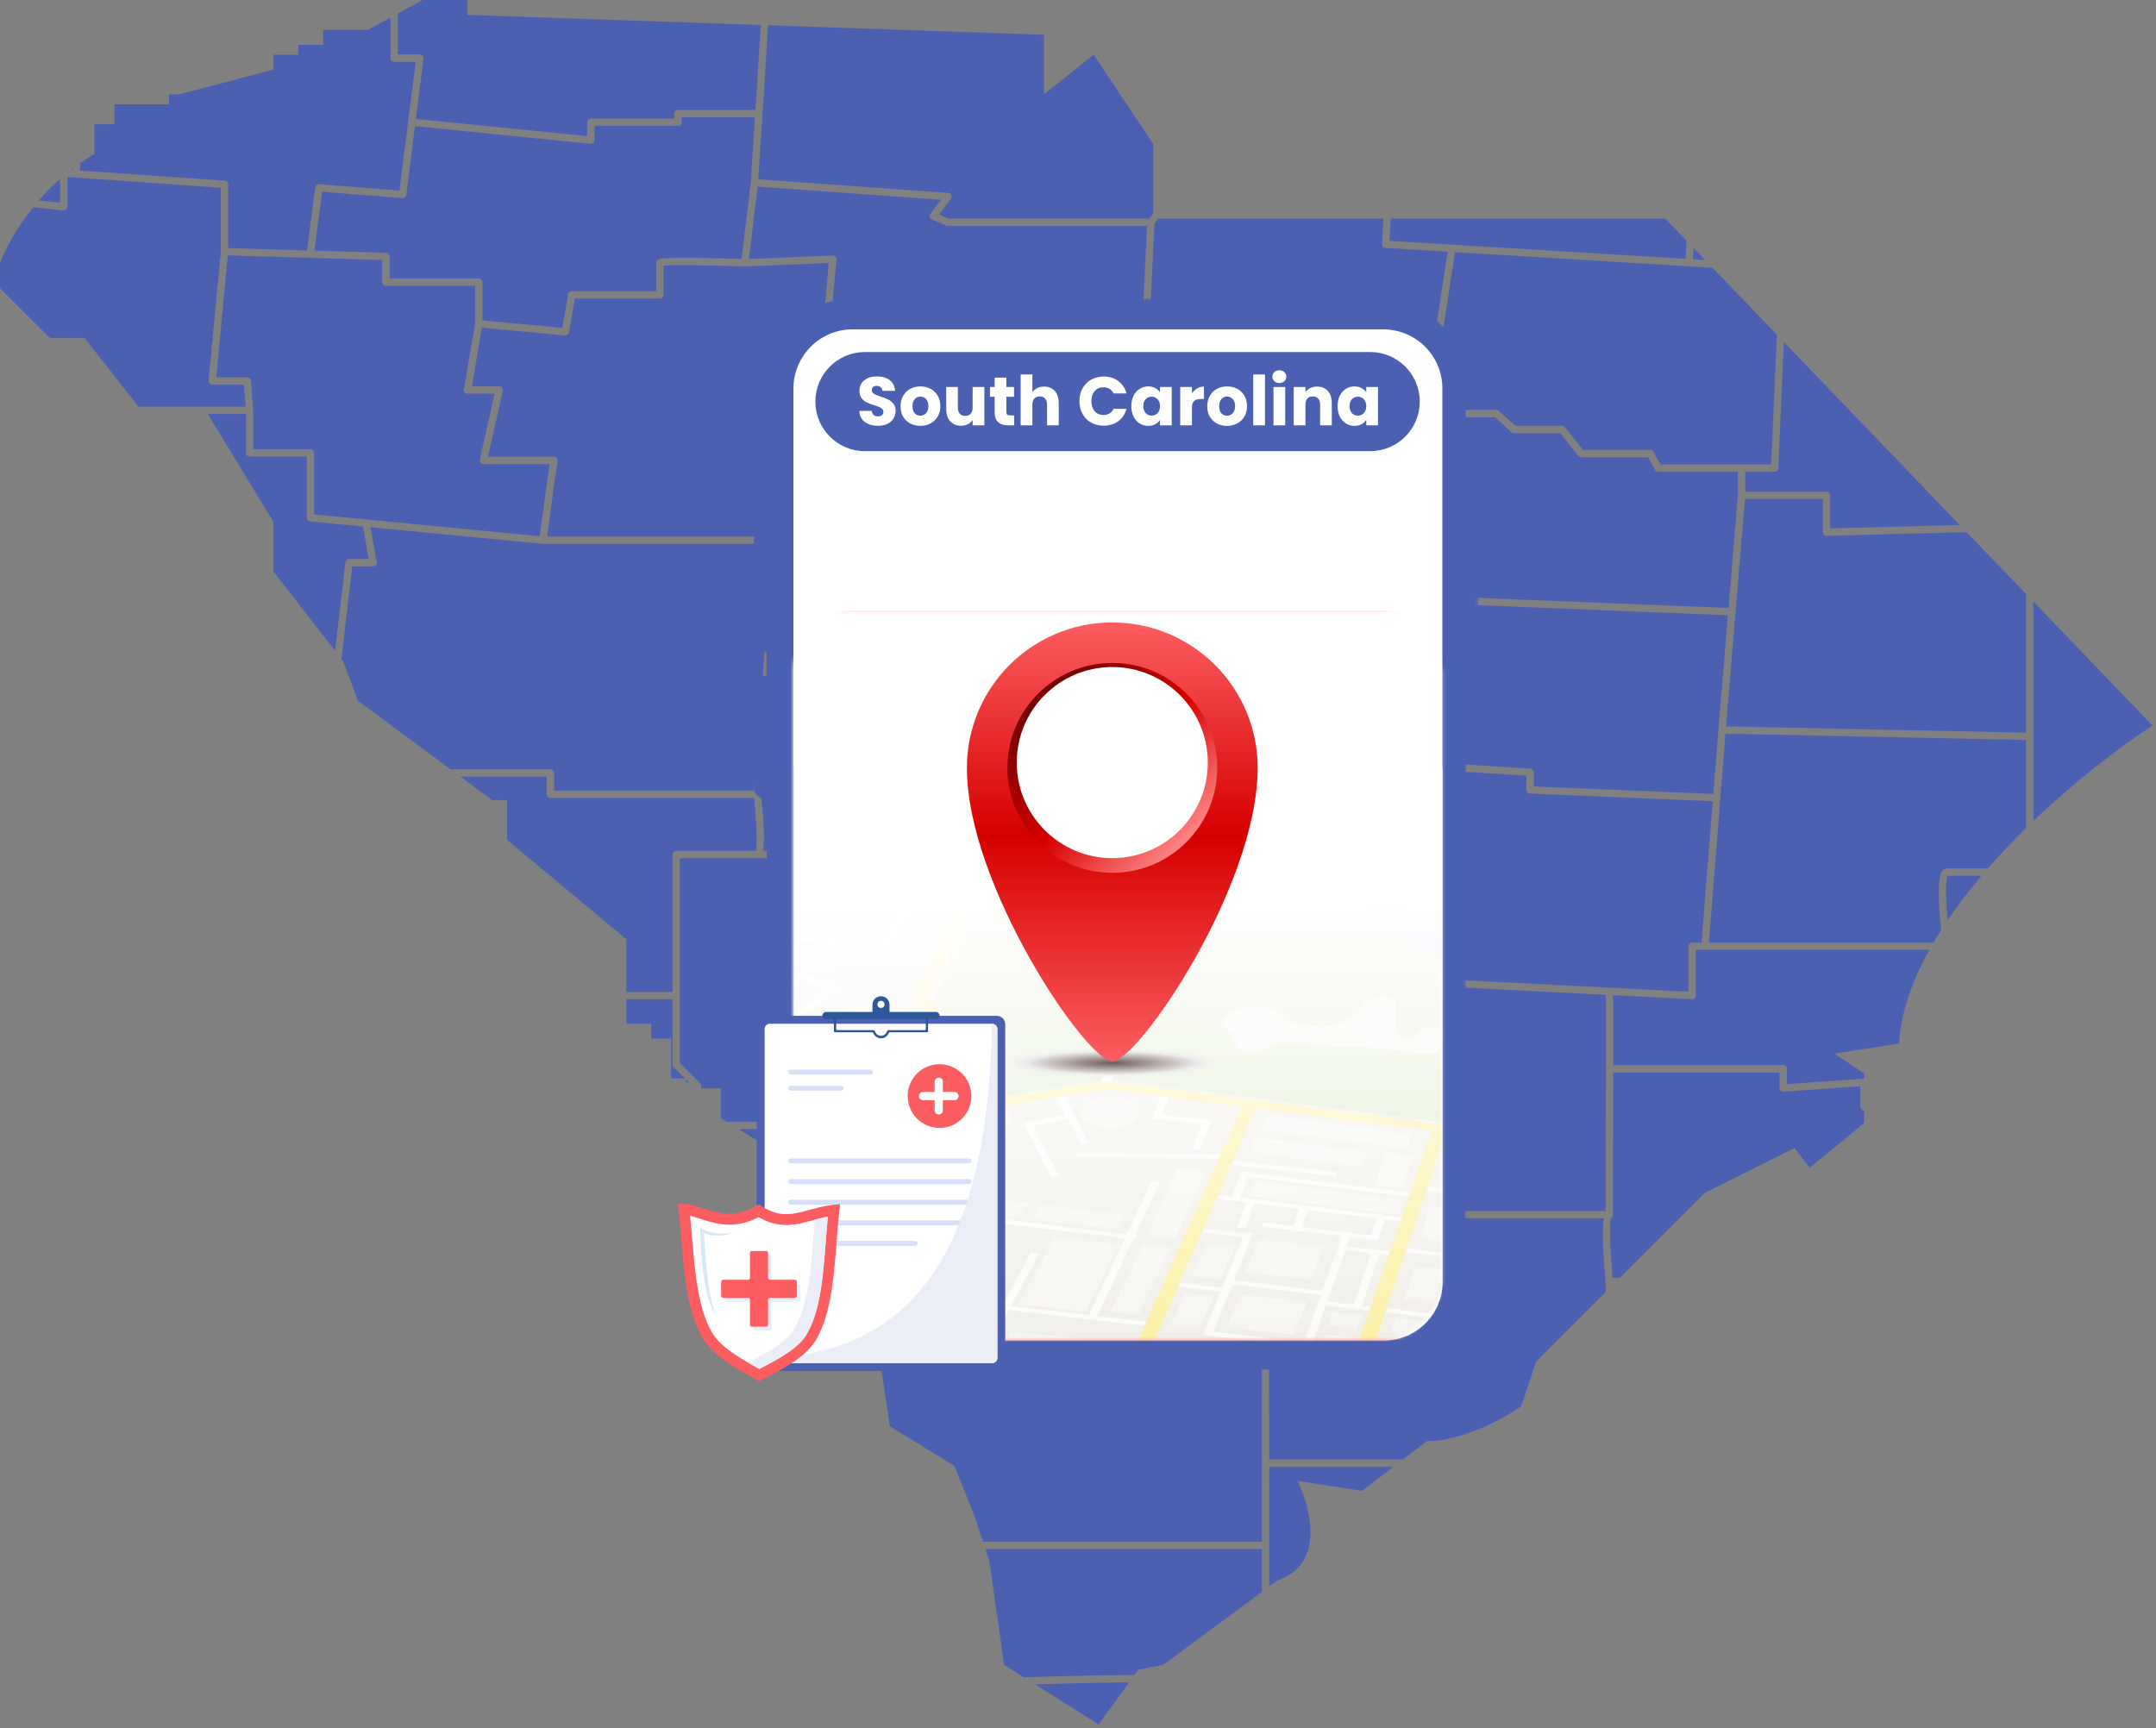 <svg width="615" height="493" viewBox="0 0 615 493" fill="none" xmlns="http://www.w3.org/2000/svg">
<rect x="0" y="0" width="615" height="493" fill="#808080" stroke="none"/>
<path d="M313.381 491.97L295.253 480.522C304.254 480.256 313.912 480.04 322.107 479.972L313.381 491.97ZM359.946 454.167L331.815 474.956L324.725 476.374L323.637 477.868C313.705 477.897 301.757 478.212 292.093 478.526L286.438 474.956L282.185 445.183L281.104 441.942H359.955L359.946 454.167ZM388.535 425.334L370.102 422.499C373.883 430.061 378.042 446.318 364.43 450.854L362.024 452.631L362.043 418.474H397.455L388.535 425.334ZM359.905 383.781L359.955 417.425V439.855H280.408L277.931 432.423L272.259 418.245L253.824 406.903L250.173 382.264L359.905 383.781ZM457.479 347.586C456.849 351.366 457.482 360.135 457.984 365.67L458.026 368.614L438.166 388.472L433.912 401.231C429.185 404.54 417.179 411.156 406.97 411.156L400.178 416.38H362.035L361.985 383.579L368.663 382.014C369.135 381.903 369.469 381.481 369.469 380.997V374.721H372.613C373.189 374.721 373.656 374.253 373.656 373.677V366.659H379.767C380.342 366.659 380.81 366.194 380.808 365.616V347.586H457.479ZM365.864 321.665C366.058 321.859 366.323 321.97 366.601 321.97H378.721V364.571H372.609C372.034 364.571 371.566 365.039 371.566 365.615V372.633H368.422C367.846 372.633 367.379 373.101 367.379 373.677V380.168L360.826 381.704L295.167 380.797V322.113H333.48C333.756 322.113 334.021 322.005 334.217 321.809L338.83 317.193H361.396L365.864 321.665ZM293.083 380.766L249.862 380.169L248.152 368.623L243.898 367.205L236.809 343.103L224.046 330.343L211.099 322.376V322.112H293.083V380.766ZM507.615 310.431C507.615 310.721 507.734 310.996 507.946 311.194C508.159 311.391 508.45 311.499 508.733 311.47L530.638 309.886V315.745C530.638 316.321 531.105 316.788 531.681 316.788H531.755V320.418L516.157 333.179L511.902 327.507L486.379 340.268L462.068 364.573H459.983C459.353 357.253 459.039 349.088 459.575 347.449C459.627 347.42 459.654 347.364 459.7 347.326C459.738 347.295 459.773 347.259 459.807 347.222C459.976 347.036 460.101 346.812 460.101 346.543C460.1 346.493 460.078 346.451 460.071 346.403L460.165 305.968H507.615V310.431ZM458.083 283.816V304.917L457.989 345.492H380.812V320.923C380.812 320.347 380.343 319.879 379.768 319.879H367.037L362.854 315.694L361.149 279.93H381.706L458.083 283.816ZM323.457 278.891C323.457 279.467 323.924 279.935 324.5 279.935L359.068 279.937L360.746 315.11H338.409C338.132 315.11 337.867 315.219 337.671 315.415L333.058 320.029H237.969L238.555 308.761H260.991C261.281 308.761 261.559 308.639 261.757 308.427C261.955 308.214 262.053 307.928 262.03 307.638L259.665 276.852L275.617 274.547C276.13 274.472 276.512 274.033 276.512 273.514V263.822H323.457V278.891ZM252.587 256.689C252.587 257.266 253.054 257.733 253.63 257.733H274.418V272.61L258.394 274.925C257.849 275.002 257.46 275.488 257.502 276.037L259.855 306.673H237.555C237 306.673 236.543 307.107 236.514 307.662L235.871 320.029H207.283L205.612 319.001V310.494H199.842C199.901 310.42 199.951 310.337 199.988 310.246C200.149 309.856 200.061 309.407 199.763 309.108L193.934 303.277L193.923 244.847L252.587 244.845V256.689ZM550.342 270.981C545.456 279.815 542.235 288.865 541.681 297.734L523.247 300.569L531.755 306.24V307.723C531.706 307.719 531.656 307.719 531.605 307.723L509.7 309.307V304.923C509.7 304.347 509.233 303.88 508.657 303.88V303.875H460.167V283.923L482.628 285.066C482.928 285.087 483.19 284.979 483.4 284.78C483.605 284.584 483.724 284.311 483.724 284.025V270.981H550.342ZM196.503 308.801H195.686V307.982L196.503 308.801ZM191.844 303.705C191.844 303.983 191.952 304.248 192.148 304.444L195.361 307.658H191.432V296.316H185.76V292.062H178.67V285.067H191.844V303.705ZM155.959 226.605C155.959 227.182 156.426 227.649 157.002 227.649H215.11C215.734 233.989 216.056 241.029 215.578 242.749H192.885C192.609 242.749 192.345 242.858 192.148 243.054C191.952 243.25 191.842 243.517 191.842 243.793L191.853 282.976L178.67 282.979V267.961L144.638 239.604V228.263H140.383L131.333 221.561H155.959V226.605ZM435.417 221.306V225.361C435.417 225.921 435.858 226.382 436.417 226.405L488.564 228.58L485.373 268.889H482.686C482.11 268.889 481.643 269.356 481.643 269.932V282.922L382.934 277.899L390.275 218.421L435.417 221.306ZM377.845 217.322C377.845 217.898 378.312 218.366 378.888 218.366H388.175L380.83 277.845H325.532V220.115C325.532 219.539 325.065 219.071 324.489 219.071H305.71L307.252 198.479L307.254 198.472V198.468L307.646 193.236H314.568L377.845 191.521V217.322ZM577.919 211.116V236.256C574.177 239.924 570.502 243.779 567.011 247.773H555.341C554.865 247.773 554.419 247.985 554.081 248.371C552.433 250.259 553.06 259.144 553.726 265.298C552.964 266.493 552.23 267.694 551.525 268.899H487.471L490.735 227.65C490.735 227.646 490.737 227.642 490.737 227.638C490.737 227.634 490.735 227.629 490.735 227.629L492.186 209.317L577.919 211.116ZM565.221 249.855C561.744 253.96 558.477 258.198 555.549 262.524C555.003 256.446 554.88 251.045 555.562 249.855H565.221ZM305.098 199.441L303.555 220.037C303.534 220.329 303.634 220.613 303.832 220.826C304.03 221.039 304.306 221.16 304.596 221.16L323.458 221.158V261.731H276.514V256.687C276.514 256.11 276.046 255.643 275.47 255.643H254.682V243.797C254.681 243.221 254.214 242.754 253.639 242.754H217.653C218.252 239.245 217.614 231.522 217.104 226.606L219.362 196.486L305.098 199.441ZM614 206.996C604.936 212.915 592.237 222.539 580.001 234.238V171.615L614 206.996ZM492.892 175.524L490.18 208.168L488.728 226.507L437.501 224.367V220.333C437.501 219.782 437.073 219.327 436.524 219.291L389.426 216.281C389.403 216.281 389.38 216.279 389.359 216.279H379.935V170.992L492.892 175.524ZM154.694 155.138C154.7 155.138 154.705 155.142 154.709 155.142C154.715 155.142 154.723 155.14 154.729 155.14L154.851 155.152V155.156H220.361L215.081 225.57H158.042V220.525C158.042 219.949 157.575 219.481 156.999 219.481H128.526L102.097 199.907L97.843 188.564L97.405 188.003L100.479 161.556H106.441C106.752 161.556 107.044 161.418 107.242 161.181C107.438 160.945 107.522 160.631 107.468 160.326L105.68 150.407L154.694 155.138ZM519.974 151.827C519.974 152.107 520.086 152.376 520.288 152.574C520.486 152.77 520.753 152.876 521.041 152.87L560.986 151.828L577.919 169.448V209.025L492.354 207.23L495.068 174.572V174.568L495.07 174.566L497.747 142.353H519.974V151.827ZM322.145 129.043L324.221 145.917L315.556 149.344C315.249 149.465 315.02 149.722 314.933 150.037C314.847 150.354 314.911 150.692 315.113 150.953L321.024 158.622L324.348 166.043L326.067 176.845H314.54C313.964 176.845 313.497 177.313 313.497 177.889V191.153H306.681C306.134 191.153 305.681 191.575 305.64 192.12L305.247 197.361L219.509 194.401L222.451 155.153H227.533C228.109 155.153 228.576 154.685 228.576 154.109V132.475L232.848 133.188C233.144 133.243 233.459 133.155 233.692 132.957C233.926 132.757 234.062 132.466 234.062 132.159V125.019L322.145 129.043ZM407.974 116.937H395.291C394.836 116.937 394.432 117.233 394.296 117.667L377.899 169.591C377.881 169.653 377.878 169.718 377.87 169.783C377.868 169.81 377.854 169.833 377.852 169.862C377.852 169.868 377.855 169.875 377.855 169.883C377.855 169.889 377.852 169.898 377.852 169.904V189.434L315.589 191.122V178.928H327.295C327.602 178.928 327.89 178.792 328.088 178.561C328.288 178.329 328.371 178.021 328.325 177.719L326.392 165.573C326.377 165.484 326.35 165.396 326.312 165.312L322.88 157.653C322.849 157.576 322.805 157.505 322.755 157.44L317.616 150.773L325.743 147.562C326.185 147.386 326.454 146.935 326.396 146.464L324.128 128.045L327.19 105.306H407.974V116.937ZM70.164 129.191C70.164 129.767 70.631 130.234 71.207 130.234H87.537V147.714C87.537 148.252 87.944 148.702 88.48 148.754L103.533 150.206L105.202 159.477H99.559C99.029 159.477 98.582 159.873 98.522 160.398L95.586 185.663L77.99 163.045V148.867L59.27 118.116H70.164V129.191ZM431.174 123.33C431.366 123.503 431.616 123.601 431.874 123.602H445.087L450.259 130.07C450.457 130.319 450.758 130.463 451.075 130.463H470.119L472.105 134.044C472.289 134.374 472.637 134.581 473.017 134.581H495.743V141.274L493.069 173.444L380.302 168.919L396.057 119.028H426.443L431.174 123.33ZM231.983 123.838C231.983 123.855 231.99 123.869 231.99 123.886C231.99 123.902 231.981 123.915 231.981 123.932V130.933L227.711 130.219C227.409 130.162 227.1 130.25 226.866 130.45C226.63 130.651 226.497 130.941 226.497 131.248V153.07H221.487L156.052 153.075L159.008 131.505C159.05 131.204 158.96 130.901 158.762 130.674C158.564 130.448 158.277 130.317 157.975 130.317H139.191L143.414 111.493C143.483 111.182 143.408 110.859 143.21 110.612C143.012 110.364 142.709 110.22 142.395 110.22H134.61L137.438 93.501L161.156 95.698C161.73 95.717 162.187 95.373 162.279 94.839L163.961 85.185H188.225C188.8 85.185 189.268 84.717 189.268 84.141V75.769C192.022 75.481 202.788 75.675 212.414 76.036C212.428 76.036 212.441 76.029 212.455 76.029C212.47 76.029 212.481 76.036 212.495 76.036L236.411 75.034L231.983 123.838ZM109.007 74.177V80.481C109.007 81.056 109.474 81.524 110.05 81.524H135.521V92.282L132.341 111.089C132.289 111.389 132.374 111.701 132.572 111.935C132.77 112.173 133.06 112.307 133.369 112.307H141.085L136.861 131.132C136.793 131.443 136.868 131.766 137.066 132.013C137.265 132.261 137.567 132.405 137.882 132.405H156.77L153.949 152.978L89.606 146.764V129.188C89.606 128.612 89.138 128.145 88.562 128.145H72.235V117.069C72.235 117.055 72.227 117.042 72.227 117.025C72.225 117.011 72.231 116.999 72.231 116.984L71.547 108.609C71.503 108.069 71.052 107.651 70.508 107.651H61.685L64.975 72.864L109.007 74.177ZM559.027 149.789L522.051 150.754V141.309C522.051 140.732 521.584 140.265 521.008 140.265H497.822V134.577H506.214C506.773 134.577 507.232 134.136 507.255 133.579L508.859 97.583L559.027 149.789ZM481.734 75.974L488.535 76.433L506.872 95.515L505.222 132.489H473.629L471.643 128.908C471.457 128.578 471.108 128.371 470.729 128.371H451.572L446.399 121.902C446.201 121.654 445.901 121.511 445.584 121.511H432.273L427.543 117.208C427.351 117.033 427.101 116.938 426.843 116.938L410.062 116.939V104.344L415.053 71.936L481.734 75.974ZM268.423 56.989L265.385 61.04C265.193 61.297 265.128 61.631 265.214 61.942C265.299 62.251 265.52 62.506 265.818 62.631L270.004 64.376C270.129 64.428 270.267 64.455 270.404 64.455H327.218L325.239 104.167L322.171 126.954L234.162 122.934L238.601 74.032C238.626 73.732 238.525 73.435 238.316 73.218C238.12 73.011 237.847 72.895 237.562 72.894C237.547 72.894 237.532 72.894 237.518 72.894L213.635 73.894L216.111 53.236L268.423 56.989ZM62.991 53.56V71.738L59.505 108.599C59.478 108.891 59.574 109.183 59.773 109.4C59.971 109.615 60.25 109.74 60.544 109.74V109.738H69.558L70.072 116.025H39.522L24.106 96.409H14.18L0 82.231V75.143C1.272 71.583 4.378 65.452 9.449 59.133L18.066 60.024C18.363 60.058 18.653 59.96 18.874 59.762C19.093 59.563 19.218 59.283 19.218 58.987V50.502L62.991 53.56ZM394.627 62.383L394.25 69.627V69.637C394.246 69.695 394.267 69.745 394.273 69.802C394.282 69.883 394.281 69.969 394.309 70.044C394.336 70.123 394.388 70.188 394.434 70.257C394.461 70.299 394.477 70.349 394.511 70.387C394.569 70.451 394.645 70.495 394.716 70.543C394.755 70.57 394.786 70.607 394.832 70.626C394.892 70.657 394.966 70.664 395.032 70.681C395.097 70.697 395.158 70.728 395.229 70.732L412.958 71.808L408.122 103.216H327.375L329.34 63.778L330.375 62.383H394.627ZM214.165 51.999L214.158 52.047V52.049L211.536 73.911C188.689 73.07 187.908 73.826 187.53 74.189C187.326 74.388 187.187 74.707 187.187 74.99V83.096H163.087C162.58 83.096 162.146 83.461 162.061 83.96L160.396 93.53L137.617 91.418V80.481C137.617 79.904 137.15 79.437 136.574 79.436H111.104V73.162C111.103 72.599 110.657 72.135 110.092 72.118L89.693 71.511L91.863 54.702L114.788 56.526C115.362 56.57 115.837 56.169 115.906 55.616L118.375 35.997L168.449 41.025C168.745 41.067 169.035 40.959 169.252 40.763C169.471 40.564 169.597 40.285 169.597 39.988V35.901H193.412C193.988 35.901 194.455 35.434 194.455 34.857V33.417H215.354L214.165 51.999ZM486.387 74.196L482.904 73.962L483.091 70.767L486.387 74.196ZM475.034 62.383L481.109 68.705L480.81 73.832L396.375 68.722L396.705 62.383H475.034ZM111.368 16.609C111.368 17.186 111.835 17.653 112.411 17.653H118.574L113.955 54.371L91.034 52.547C90.429 52.507 89.987 52.902 89.916 53.453L87.592 71.452L65.078 70.782V52.587C65.078 52.038 64.655 51.583 64.108 51.545L22.778 48.658L22.873 46.516C24.173 45.617 25.529 44.759 26.942 43.951V35.444H32.614V29.773H48.213V26.938H51.049L77.99 19.849V15.596H85.081V12.76H92.171V8.507H104.933L111.368 4.997V16.609ZM297.783 9.925V26.938L311.963 15.596L328.979 41.115V60.759L327.786 62.368H270.611L267.859 61.22L271.239 56.709C271.469 56.402 271.513 55.997 271.354 55.65C271.196 55.302 270.859 55.068 270.476 55.041L216.3 51.154L219.112 7.212L297.783 9.925ZM17.131 57.825L11.059 57.196C12.865 55.106 14.888 53.023 17.131 51.031V57.825ZM20.696 48.508L20.206 48.473C20.375 48.341 20.544 48.21 20.715 48.08L20.696 48.508ZM133.293 0V4.253L217.029 7.14L215.481 31.332H193.406C192.831 31.332 192.363 31.799 192.363 32.375V33.815H168.547C167.971 33.816 167.504 34.283 167.504 34.859V38.836L118.63 33.929L120.791 16.737C120.829 16.439 120.736 16.14 120.538 15.915C120.34 15.69 120.056 15.562 119.756 15.562H113.455V3.858L120.531 0H133.293Z" fill="#4C60B2"/>
<mask id="mask0_2702_20854" style="mask-type:alpha" maskUnits="userSpaceOnUse" x="214" y="85" width="208" height="154">
<rect x="214.434" y="85.177" width="207.273" height="153.2" fill="#D9D9D9"/>
</mask>
<g mask="url(#mask0_2702_20854)">
<path d="M418.481 151.128H418.079V109.935C418.079 96.248 407.013 85.178 393.331 85.178H243.369C229.688 85.178 218.622 96.248 218.622 109.935V151.128H218.219C216.408 151.128 215 152.604 215 154.349V182.862C215 184.673 216.475 186.082 218.219 186.082H218.622V192.858H218.219C216.408 192.858 215 194.334 215 196.079V224.592C215 226.404 216.475 227.813 218.219 227.813H218.622V477.658C218.622 491.344 229.688 502.414 243.369 502.414H393.331C407.013 502.414 418.079 491.344 418.079 477.658V203.593H418.481C420.292 203.593 421.701 202.117 421.701 200.373V154.349C421.701 152.604 420.225 151.128 418.481 151.128Z" fill="#4C60B2"/>
<path d="M394.603 494.097H243.166C233.911 494.097 226.332 486.583 226.332 477.257V110.742C226.399 101.483 233.911 93.969 243.166 93.969H394.603C403.858 93.969 411.437 101.483 411.437 110.809V477.324C411.437 486.583 403.925 494.097 394.603 494.097Z" fill="white"/>
</g>
<mask id="mask1_2702_20854" style="mask-type:alpha" maskUnits="userSpaceOnUse" x="218" y="219" width="201" height="173">
<rect x="218.082" y="219.178" width="200.042" height="172.036" fill="#D9D9D9"/>
</mask>
<g mask="url(#mask1_2702_20854)">
<path d="M418.559 39.466H418.157V-1.728C418.157 -15.414 407.091 -26.484 393.409 -26.484H243.447C229.766 -26.484 218.7 -15.414 218.7 -1.728V39.466H218.297C216.487 39.466 215.078 40.942 215.078 42.686V71.199C215.078 73.011 216.554 74.42 218.297 74.42H218.7V81.196H218.297C216.487 81.196 215.078 82.672 215.078 84.416V112.93C215.078 114.741 216.554 116.15 218.297 116.15H218.7V365.995C218.7 379.681 229.766 390.751 243.447 390.751H393.409C407.091 390.751 418.157 379.681 418.157 365.995V91.93H418.559C420.37 91.93 421.779 90.454 421.779 88.71V42.686C421.779 40.942 420.303 39.466 418.559 39.466Z" fill="#4C60B2"/>
<path d="M394.681 382.434H243.244C233.989 382.434 226.41 374.92 226.41 365.595V-0.921C226.477 -10.179 233.989 -17.693 243.244 -17.693H394.681C403.936 -17.693 411.515 -10.179 411.515 -0.854V365.662C411.515 374.92 404.004 382.434 394.681 382.434Z" fill="white"/>
</g>
<path d="M232.582 114.573C232.582 106.762 238.914 100.431 246.724 100.431H390.845C398.656 100.431 404.988 106.762 404.988 114.573C404.988 122.383 398.656 128.715 390.845 128.715H246.724C238.914 128.715 232.582 122.383 232.582 114.573Z" fill="#4C60B2"/>
<path d="M250.479 121.479C249.474 121.479 248.574 121.316 247.778 120.989C246.983 120.662 246.343 120.178 245.861 119.538C245.391 118.897 245.143 118.126 245.117 117.224H248.679C248.731 117.734 248.907 118.126 249.207 118.401C249.507 118.662 249.898 118.793 250.381 118.793C250.877 118.793 251.268 118.682 251.555 118.46C251.842 118.224 251.986 117.904 251.986 117.499C251.986 117.159 251.868 116.878 251.633 116.656C251.412 116.433 251.131 116.25 250.792 116.107C250.466 115.963 249.996 115.8 249.383 115.617C248.496 115.342 247.772 115.068 247.211 114.793C246.65 114.519 246.167 114.113 245.763 113.577C245.359 113.042 245.156 112.342 245.156 111.48C245.156 110.199 245.619 109.199 246.546 108.48C247.472 107.748 248.679 107.382 250.166 107.382C251.679 107.382 252.899 107.748 253.825 108.48C254.751 109.199 255.247 110.205 255.312 111.499H251.692C251.666 111.055 251.503 110.708 251.203 110.46C250.903 110.199 250.518 110.068 250.048 110.068C249.644 110.068 249.318 110.179 249.07 110.401C248.822 110.61 248.698 110.917 248.698 111.323C248.698 111.767 248.907 112.113 249.324 112.362C249.742 112.61 250.394 112.878 251.281 113.166C252.168 113.466 252.886 113.754 253.434 114.028C253.995 114.303 254.477 114.702 254.882 115.224C255.286 115.747 255.488 116.42 255.488 117.244C255.488 118.028 255.286 118.741 254.882 119.381C254.49 120.022 253.916 120.531 253.16 120.91C252.403 121.289 251.509 121.479 250.479 121.479Z" fill="white"/>
<path d="M262.518 121.499C261.448 121.499 260.483 121.27 259.622 120.812C258.774 120.355 258.102 119.701 257.606 118.852C257.123 118.002 256.882 117.009 256.882 115.871C256.882 114.747 257.13 113.76 257.626 112.911C258.121 112.048 258.8 111.388 259.661 110.931C260.522 110.473 261.487 110.244 262.557 110.244C263.627 110.244 264.592 110.473 265.453 110.931C266.314 111.388 266.992 112.048 267.488 112.911C267.984 113.76 268.232 114.747 268.232 115.871C268.232 116.996 267.977 117.989 267.468 118.852C266.973 119.701 266.288 120.355 265.414 120.812C264.553 121.27 263.587 121.499 262.518 121.499ZM262.518 118.597C263.157 118.597 263.698 118.361 264.142 117.891C264.598 117.42 264.827 116.747 264.827 115.871C264.827 114.996 264.605 114.322 264.161 113.852C263.731 113.381 263.196 113.146 262.557 113.146C261.905 113.146 261.363 113.381 260.933 113.852C260.502 114.309 260.287 114.983 260.287 115.871C260.287 116.747 260.496 117.42 260.913 117.891C261.344 118.361 261.878 118.597 262.518 118.597Z" fill="white"/>
<path d="M280.789 110.401V121.342H277.443V119.852C277.103 120.335 276.64 120.727 276.053 121.028C275.479 121.316 274.84 121.459 274.136 121.459C273.301 121.459 272.564 121.276 271.924 120.91C271.285 120.531 270.789 119.989 270.437 119.283C270.085 118.577 269.909 117.747 269.909 116.793V110.401H273.235V116.342C273.235 117.074 273.425 117.643 273.803 118.048C274.181 118.453 274.69 118.656 275.329 118.656C275.982 118.656 276.497 118.453 276.875 118.048C277.253 117.643 277.443 117.074 277.443 116.342V110.401H280.789Z" fill="white"/>
<path d="M289.278 118.499V121.342H287.575C286.362 121.342 285.416 121.048 284.738 120.459C284.06 119.858 283.721 118.884 283.721 117.538V113.185H282.39V110.401H283.721V107.735H287.067V110.401H289.258V113.185H287.067V117.577C287.067 117.904 287.145 118.139 287.301 118.283C287.458 118.427 287.719 118.499 288.084 118.499H289.278Z" fill="white"/>
<path d="M297.854 110.284C299.106 110.284 300.11 110.702 300.867 111.538C301.624 112.362 302.002 113.499 302.002 114.95V121.342H298.675V115.401C298.675 114.669 298.486 114.1 298.108 113.695C297.73 113.29 297.221 113.087 296.582 113.087C295.942 113.087 295.434 113.29 295.055 113.695C294.677 114.1 294.488 114.669 294.488 115.401V121.342H291.142V106.833H294.488V111.872C294.827 111.388 295.29 111.002 295.877 110.715C296.464 110.427 297.123 110.284 297.854 110.284Z" fill="white"/>
<path d="M307.906 114.44C307.906 113.081 308.2 111.872 308.787 110.813C309.374 109.741 310.189 108.911 311.233 108.323C312.29 107.722 313.483 107.421 314.814 107.421C316.445 107.421 317.84 107.852 319.001 108.715C320.163 109.578 320.939 110.754 321.33 112.244H317.651C317.377 111.669 316.986 111.231 316.477 110.931C315.981 110.63 315.414 110.48 314.775 110.48C313.744 110.48 312.909 110.839 312.27 111.558C311.631 112.277 311.311 113.238 311.311 114.44C311.311 115.643 311.631 116.603 312.27 117.322C312.909 118.041 313.744 118.401 314.775 118.401C315.414 118.401 315.981 118.25 316.477 117.95C316.986 117.649 317.377 117.211 317.651 116.636H321.33C320.939 118.126 320.163 119.303 319.001 120.165C317.84 121.015 316.445 121.44 314.814 121.44C313.483 121.44 312.29 121.146 311.233 120.557C310.189 119.956 309.374 119.126 308.787 118.067C308.2 117.009 307.906 115.8 307.906 114.44Z" fill="white"/>
<path d="M322.714 115.852C322.714 114.728 322.923 113.741 323.34 112.891C323.771 112.042 324.351 111.388 325.082 110.931C325.812 110.473 326.627 110.244 327.528 110.244C328.297 110.244 328.969 110.401 329.543 110.715C330.13 111.029 330.58 111.44 330.893 111.95V110.401H334.239V121.342H330.893V119.793C330.567 120.303 330.111 120.714 329.524 121.028C328.95 121.342 328.278 121.499 327.508 121.499C326.621 121.499 325.812 121.27 325.082 120.812C324.351 120.342 323.771 119.682 323.34 118.832C322.923 117.969 322.714 116.976 322.714 115.852ZM330.893 115.871C330.893 115.035 330.658 114.375 330.189 113.891C329.732 113.408 329.171 113.166 328.506 113.166C327.841 113.166 327.273 113.408 326.804 113.891C326.347 114.362 326.119 115.015 326.119 115.852C326.119 116.688 326.347 117.355 326.804 117.852C327.273 118.335 327.841 118.577 328.506 118.577C329.171 118.577 329.732 118.335 330.189 117.852C330.658 117.368 330.893 116.708 330.893 115.871Z" fill="white"/>
<path d="M340.006 112.225C340.398 111.623 340.887 111.153 341.474 110.813C342.061 110.46 342.713 110.284 343.431 110.284V113.832H342.511C341.676 113.832 341.05 114.015 340.633 114.381C340.215 114.734 340.006 115.362 340.006 116.264V121.342H336.66V110.401H340.006V112.225Z" fill="white"/>
<path d="M350 121.499C348.931 121.499 347.965 121.27 347.104 120.812C346.256 120.355 345.585 119.701 345.089 118.852C344.606 118.002 344.365 117.009 344.365 115.871C344.365 114.747 344.613 113.76 345.108 112.911C345.604 112.048 346.282 111.388 347.143 110.931C348.004 110.473 348.97 110.244 350.04 110.244C351.109 110.244 352.075 110.473 352.936 110.931C353.797 111.388 354.475 112.048 354.971 112.911C355.466 113.76 355.714 114.747 355.714 115.871C355.714 116.996 355.46 117.989 354.951 118.852C354.455 119.701 353.77 120.355 352.896 120.812C352.035 121.27 351.07 121.499 350 121.499ZM350 118.597C350.64 118.597 351.181 118.361 351.625 117.891C352.081 117.42 352.309 116.747 352.309 115.871C352.309 114.996 352.088 114.322 351.644 113.852C351.214 113.381 350.679 113.146 350.04 113.146C349.387 113.146 348.846 113.381 348.415 113.852C347.985 114.309 347.77 114.983 347.77 115.871C347.77 116.747 347.978 117.42 348.396 117.891C348.826 118.361 349.361 118.597 350 118.597Z" fill="white"/>
<path d="M360.836 106.833V121.342H357.489V106.833H360.836Z" fill="white"/>
<path d="M364.943 109.264C364.356 109.264 363.874 109.094 363.495 108.754C363.13 108.401 362.947 107.97 362.947 107.46C362.947 106.937 363.13 106.506 363.495 106.166C363.874 105.813 364.356 105.637 364.943 105.637C365.517 105.637 365.987 105.813 366.352 106.166C366.73 106.506 366.92 106.937 366.92 107.46C366.92 107.97 366.73 108.401 366.352 108.754C365.987 109.094 365.517 109.264 364.943 109.264ZM366.607 110.401V121.342H363.26V110.401H366.607Z" fill="white"/>
<path d="M375.685 110.284C376.963 110.284 377.981 110.702 378.737 111.538C379.507 112.362 379.892 113.499 379.892 114.95V121.342H376.565V115.401C376.565 114.669 376.376 114.1 375.998 113.695C375.619 113.29 375.111 113.087 374.471 113.087C373.832 113.087 373.323 113.29 372.945 113.695C372.567 114.1 372.378 114.669 372.378 115.401V121.342H369.031V110.401H372.378V111.852C372.717 111.368 373.173 110.989 373.747 110.715C374.321 110.427 374.967 110.284 375.685 110.284Z" fill="white"/>
<path d="M381.552 115.852C381.552 114.728 381.76 113.741 382.178 112.891C382.608 112.042 383.189 111.388 383.919 110.931C384.65 110.473 385.465 110.244 386.365 110.244C387.135 110.244 387.807 110.401 388.381 110.715C388.968 111.029 389.418 111.44 389.731 111.95V110.401H393.077V121.342H389.731V119.793C389.405 120.303 388.948 120.714 388.361 121.028C387.787 121.342 387.115 121.499 386.346 121.499C385.459 121.499 384.65 121.27 383.919 120.812C383.189 120.342 382.608 119.682 382.178 118.832C381.76 117.969 381.552 116.976 381.552 115.852ZM389.731 115.871C389.731 115.035 389.496 114.375 389.027 113.891C388.57 113.408 388.009 113.166 387.344 113.166C386.678 113.166 386.111 113.408 385.641 113.891C385.185 114.362 384.956 115.015 384.956 115.852C384.956 116.688 385.185 117.355 385.641 117.852C386.111 118.335 386.678 118.577 387.344 118.577C388.009 118.577 388.57 118.335 389.027 117.852C389.496 117.368 389.731 116.708 389.731 115.871Z" fill="white"/>
<mask id="mask2_2702_20854" style="mask-type:alpha" maskUnits="userSpaceOnUse" x="226" y="174" width="186" height="209">
<rect x="226.316" y="174.353" width="184.863" height="208.134" rx="17.554" fill="#FC5D61"/>
</mask>
<g mask="url(#mask2_2702_20854)">
<g clip-path="url(#clip0_2702_20854)">
<rect width="254.719" height="208.349" transform="translate(184.957 174.355)" fill="#FC5D61"/>
<mask id="mask3_2702_20854" style="mask-type:luminance" maskUnits="userSpaceOnUse" x="184" y="174" width="256" height="209">
<path d="M439.91 174.113H184.809V382.27H439.91V174.113Z" fill="white"/>
</mask>
<g mask="url(#mask3_2702_20854)">
<path d="M507.227 389.603L454.895 212.578H179.444L121.605 389.603H507.227Z" fill="#E8E4DB"/>
<path d="M174.801 228.288C176.812 230.108 178.919 231.928 181.025 233.748C181.169 233.892 181.169 234.083 181.265 234.275C181.839 234.658 181.744 235.185 181.6 235.664C181.983 235.664 182.366 235.664 182.749 235.616C185.718 235.28 185.718 235.233 186.579 236.861C187.154 238.25 187.776 239.639 188.399 241.076C188.207 245.435 188.064 249.745 187.872 254.104C187.872 254.439 187.681 254.822 188.447 254.918C190.984 254.966 193.378 255.253 195.964 255.11C196.634 255.11 197.304 255.11 197.975 255.11C201.47 254.918 204.774 255.445 208.269 255.349C208.556 255.349 208.795 255.349 209.083 255.349C211.764 255.349 214.397 255.349 216.983 255.589C218.85 255.732 220.287 255.541 220.67 254.104C220.813 253.577 221.244 253.002 222.01 252.523C222.154 252.188 222.01 251.853 222.585 251.565C222.728 250.99 223.016 250.416 223.734 249.937C224.596 248.404 225.457 246.823 226.319 245.291C228.378 242.13 230.437 239.016 232.448 235.855C232.544 235.712 232.735 235.568 232.879 235.472C232.927 235.233 232.975 234.993 233.022 234.754C233.836 231.688 232.304 228.862 231.969 225.941C231.778 224.264 231.155 222.684 231.251 220.96C230.916 220.816 230.964 220.624 231.347 220.481C231.347 220.385 231.395 220.337 231.395 220.241C231.299 220.145 231.155 220.097 231.059 220.002C230.676 219.81 230.772 219.571 230.868 219.283C230.581 219.187 230.581 218.996 230.581 218.804C226.798 219.283 223.159 220.289 219.473 221.007C206.88 223.546 194.192 226.18 181.313 228.815C179.876 229.102 179.35 229.054 179.206 228.048C178.823 225.414 178.105 222.827 177.626 220.193C177.578 219.81 177.386 219.666 177.099 219.666L174.418 227.904C174.562 228.048 174.705 228.144 174.801 228.288Z" fill="#C9DEAA"/>
<path d="M249.875 214.063C251.694 214.398 253.705 214.494 255.189 215.356C258.685 215.404 262.228 215.164 265.675 215.548C266.92 215.691 268.213 215.596 269.457 215.404C271.564 214.686 273.862 215.021 276.065 214.686C276.687 214.59 277.405 214.686 277.98 214.35C280.134 213.009 282.768 213.105 285.305 213.009C286.886 212.961 288.418 212.865 289.998 212.77C290.333 212.77 290.62 212.722 290.86 212.626H242.07C242.214 212.674 242.358 212.722 242.501 212.818C245.182 212.818 247.433 213.584 249.875 214.063Z" fill="#C9DEAA"/>
<path d="M281.233 313.448L315.85 307.94L405.624 319.387L489.652 330.115L454.892 212.578H301.63L266.773 284.901L281.233 313.448Z" fill="#C9DEAA"/>
<path fill-rule="evenodd" clip-rule="evenodd" d="M430.333 233.363L432.679 231.543L435.217 231.016H441.106L449.341 231.639L456.044 231.735L456.858 230.729L456.571 229.675L423.151 222.156L418.363 221.772L413.623 222.395L409.793 226.275L407.782 230.202L406.633 233.028L407.734 234.752L413.958 235.471C413.958 235.471 418.555 235.998 419.56 235.998C420.566 235.998 424.923 235.998 424.923 235.998L428.083 234.752L430.333 233.363Z" fill="#9EC2FB"/>
<path d="M411.325 322.977L484.581 313.015L483.958 310.859L409.984 320.918L411.325 322.977Z" fill="#F8F7F5"/>
<path d="M278.312 314.117L159.81 272.735L158.996 275.225L276.061 315.937L278.312 314.117Z" fill="#F8F7F5"/>
<path fill-rule="evenodd" clip-rule="evenodd" d="M211.474 384.862L210.469 383.808L239.149 377.15L240.154 378.156L211.474 384.862Z" fill="#F8F7F5"/>
<path fill-rule="evenodd" clip-rule="evenodd" d="M222.055 353.872L224.353 353.489L240.105 378.204L237.711 378.587L222.055 353.872Z" fill="#F8F7F5"/>
<path fill-rule="evenodd" clip-rule="evenodd" d="M230.957 368.238L230.383 367.136L251.929 363.927L252.551 365.029L230.957 368.238Z" fill="#F8F7F5"/>
<path fill-rule="evenodd" clip-rule="evenodd" d="M240.973 343.672L241.691 342.522L324.044 352.485L323.469 353.586L240.973 343.672Z" fill="#F8F7F5"/>
<path fill-rule="evenodd" clip-rule="evenodd" d="M273.148 372.07L273.819 370.968L330.7 377.482L330.125 378.632L273.148 372.07Z" fill="#F8F7F5"/>
<path fill-rule="evenodd" clip-rule="evenodd" d="M294.067 357.319L296.413 357.559L281.571 385.387L279.129 385.099L294.067 357.319Z" fill="#F8F7F5"/>
<path fill-rule="evenodd" clip-rule="evenodd" d="M300.629 311.44L302.783 311.153L310.588 326.192L308.385 326.528L300.629 311.44Z" fill="#F8F7F5"/>
<path fill-rule="evenodd" clip-rule="evenodd" d="M292.102 320.73L294.256 320.395L302.013 335.482L299.762 335.77L292.102 320.73Z" fill="#F8F7F5"/>
<path fill-rule="evenodd" clip-rule="evenodd" d="M304.84 317.904L305.606 319.005L292.918 321.544L292.152 320.442L304.84 317.904Z" fill="#F8F7F5"/>
<path fill-rule="evenodd" clip-rule="evenodd" d="M351.763 329.493V330.691L306.852 329.877L306.947 328.727L351.763 329.493Z" fill="#F8F7F5"/>
<path fill-rule="evenodd" clip-rule="evenodd" d="M269.076 273.358L268.453 274.507L212.961 265.838L213.775 264.688L269.076 273.358Z" fill="#F8F7F5"/>
<path fill-rule="evenodd" clip-rule="evenodd" d="M252.412 271.588L250.449 271.301L258.828 257.89L260.695 258.225L252.412 271.588Z" fill="#F8F7F5"/>
<path fill-rule="evenodd" clip-rule="evenodd" d="M381.399 334.376L381.063 335.526L350.852 332.269L351.282 331.119L381.399 334.376Z" fill="#F8F7F5"/>
<path fill-rule="evenodd" clip-rule="evenodd" d="M330.792 319.435L328.59 319.195L331.798 311.245L333.952 311.484L330.792 319.435Z" fill="#F8F7F5"/>
<path fill-rule="evenodd" clip-rule="evenodd" d="M328.922 319.053L329.401 317.904L345.488 319.676L345.057 320.825L328.922 319.053Z" fill="#F8F7F5"/>
<path fill-rule="evenodd" clip-rule="evenodd" d="M342.234 328.102L340.031 327.863L343.239 319.529L345.442 319.768L342.234 328.102Z" fill="#F8F7F5"/>
<path fill-rule="evenodd" clip-rule="evenodd" d="M345.778 380.647L343.336 380.407L355.019 351.669L357.365 351.909L345.778 380.647Z" fill="#F8F7F5"/>
<path fill-rule="evenodd" clip-rule="evenodd" d="M353.439 342.373L351.141 342.085L354.109 334.23L356.359 334.47L353.439 342.373Z" fill="#F8F7F5"/>
<path fill-rule="evenodd" clip-rule="evenodd" d="M355.111 350.474L352.812 350.234L355.781 342.379L358.079 342.619L355.111 350.474Z" fill="#F8F7F5"/>
<path fill-rule="evenodd" clip-rule="evenodd" d="M393.174 353.679L390.828 353.439L392.935 346.925L395.233 347.165L393.174 353.679Z" fill="#F8F7F5"/>
<path fill-rule="evenodd" clip-rule="evenodd" d="M370.866 351.382L368.52 351.142L370.818 344.628L373.164 344.916L370.866 351.382Z" fill="#F8F7F5"/>
<path fill-rule="evenodd" clip-rule="evenodd" d="M373.981 384.24L371.539 384.001L383.27 351.383L385.616 351.623L373.981 384.24Z" fill="#F8F7F5"/>
<path fill-rule="evenodd" clip-rule="evenodd" d="M388.2 373.413L385.758 373.173L391.455 356.41L393.802 356.649L388.2 373.413Z" fill="#F8F7F5"/>
<path fill-rule="evenodd" clip-rule="evenodd" d="M413.337 375.665L410.848 375.426L415.875 358.71L418.269 358.949L413.337 375.665Z" fill="#F8F7F5"/>
<path fill-rule="evenodd" clip-rule="evenodd" d="M343.336 380.838L343.91 379.737L374.075 383.185L373.548 384.335L343.336 380.838Z" fill="#F8F7F5"/>
<path fill-rule="evenodd" clip-rule="evenodd" d="M349.75 366.229L350.277 365.08L379.77 368.576L379.292 369.678L349.75 366.229Z" fill="#F8F7F5"/>
<path fill-rule="evenodd" clip-rule="evenodd" d="M335.723 366.996L336.249 365.894L349.751 367.475L349.225 368.576L335.723 366.996Z" fill="#F8F7F5"/>
<path fill-rule="evenodd" clip-rule="evenodd" d="M342.23 351.524L342.757 350.374L355.972 352.002L355.445 353.104L342.23 351.524Z" fill="#F8F7F5"/>
<path fill-rule="evenodd" clip-rule="evenodd" d="M383.652 356.649L384.131 355.547L397.537 357.128L397.106 358.277L383.652 356.649Z" fill="#F8F7F5"/>
<path fill-rule="evenodd" clip-rule="evenodd" d="M405.293 339.552L405.724 338.402L419.8 340.127L419.417 341.228L405.293 339.552Z" fill="#F8F7F5"/>
<path fill-rule="evenodd" clip-rule="evenodd" d="M400.215 357.177L400.646 356.076L427.458 359.237L427.075 360.338L400.215 357.177Z" fill="#F8F7F5"/>
<path fill-rule="evenodd" clip-rule="evenodd" d="M393.227 374.18L393.657 373.03L422.529 376.383L422.098 377.485L393.227 374.18Z" fill="#F8F7F5"/>
<path fill-rule="evenodd" clip-rule="evenodd" d="M378.332 372.506L378.811 371.357L392.552 372.985L392.121 374.087L378.332 372.506Z" fill="#F8F7F5"/>
<path fill-rule="evenodd" clip-rule="evenodd" d="M354.488 335.527L354.967 334.425L404.235 340.508L403.852 341.61L354.488 335.527Z" fill="#F8F7F5"/>
<path fill-rule="evenodd" clip-rule="evenodd" d="M345.246 341.804L345.773 340.703L404.138 347.839L403.707 348.941L345.246 341.804Z" fill="#F8F7F5"/>
<path fill-rule="evenodd" clip-rule="evenodd" d="M359.852 349.899L360.378 348.749L393.367 352.724L392.888 353.874L359.852 349.899Z" fill="#F8F7F5"/>
<path fill-rule="evenodd" clip-rule="evenodd" d="M281.428 356.171L283.726 356.458L268.309 384.238L265.867 383.951L281.428 356.171Z" fill="#F8F7F5"/>
<path fill-rule="evenodd" clip-rule="evenodd" d="M328.588 336.964L330.886 337.251L312.835 375.712L310.441 375.472L328.588 336.964Z" fill="#F8F7F5"/>
<path fill-rule="evenodd" clip-rule="evenodd" d="M225.937 360.291L225.41 359.142L246.717 355.933L247.291 357.034L225.937 360.291Z" fill="#F8F7F5"/>
<path fill-rule="evenodd" clip-rule="evenodd" d="M238.909 336.437L238.383 335.335L271.084 330.114L271.707 331.216L238.909 336.437Z" fill="#F8F7F5"/>
<path fill-rule="evenodd" clip-rule="evenodd" d="M236.132 330.257L235.605 329.156L268.068 323.983L268.642 325.085L236.132 330.257Z" fill="#F8F7F5"/>
<path fill-rule="evenodd" clip-rule="evenodd" d="M265.914 324.414L268.117 324.079L271.899 331.263L269.697 331.598L265.914 324.414Z" fill="#F8F7F5"/>
<path fill-rule="evenodd" clip-rule="evenodd" d="M220.188 296.253L218.512 295.631L237.711 281.214L239.387 281.837L220.188 296.253Z" fill="#F8F7F5"/>
<path fill-rule="evenodd" clip-rule="evenodd" d="M210.996 292.757L209.32 292.134L228.711 277.717L230.339 278.34L210.996 292.757Z" fill="#F8F7F5"/>
<path fill-rule="evenodd" clip-rule="evenodd" d="M227.52 278.771L228.812 277.765L239.585 281.788L238.292 282.794L227.52 278.771Z" fill="#F8F7F5"/>
<path fill-rule="evenodd" clip-rule="evenodd" d="M398.06 287.249C398.108 289.069 397.533 290.889 398.108 292.757C398.299 293.331 398.395 293.906 398.73 294.481C399.161 295.199 399.64 296.062 401.316 296.157C402.848 296.253 403.806 295.726 404.428 295.008C405.529 293.81 406.87 292.709 409.934 293.236C411.945 293.571 412.951 295.391 412.28 297.067C410.796 300.612 407.875 301.474 401.172 300.181C395.475 299.031 389.825 298.648 383.983 298.6C379.722 298.552 375.413 298.169 371.2 297.738C366.986 297.355 363.3 297.546 360.523 299.414C359.373 300.181 357.937 300.66 356.022 300.229C354.155 299.797 352.67 299.223 352.431 297.977C352.144 296.301 350.755 294.72 349.558 293.188C348.313 291.607 348.696 290.362 350.564 289.069C354.586 286.195 362.964 286.674 365.646 289.979C366.986 291.703 369.811 291.942 372.301 292.469C377.807 293.667 382.882 292.661 385.994 290.122C387.862 288.59 388.005 286.53 391.07 285.429C392.698 284.806 394.134 284.088 396.336 284.614C398.682 285.189 397.533 286.339 398.06 287.249Z" fill="#EEEBE3"/>
<path fill-rule="evenodd" clip-rule="evenodd" d="M349.177 228.769C349.224 229.727 348.506 230.397 347.166 230.781C343.623 231.882 339.888 232.361 335.914 231.786C333.568 231.451 331.222 231.164 329.067 230.541C326.865 229.919 325.955 228.769 326.482 227.284C326.482 227.236 326.53 227.188 326.53 227.188C327.631 223.931 329.881 223.74 333.089 225.991C334.142 226.757 335.531 227.045 337.302 226.805C340.079 226.422 342.856 225.847 345.873 226.518C348.027 226.997 349.129 227.62 349.177 228.769Z" fill="#EEEBE3"/>
<path fill-rule="evenodd" clip-rule="evenodd" d="M309.771 262.63C311.59 263.013 312.5 263.827 312.644 264.881C313.122 267.754 312.308 270.532 309.436 272.975C307.712 274.412 306.036 275.897 303.786 277.142C301.488 278.387 298.854 278.531 296.221 277.573C296.173 277.525 296.077 277.525 296.029 277.477C290.284 275.37 291.002 273.741 296.939 272.496C298.902 272.065 300.099 271.251 300.482 269.91C301.057 267.802 301.296 265.647 303.977 263.875C305.94 262.629 307.616 262.151 309.771 262.63Z" fill="#EEEBE3"/>
<path fill-rule="evenodd" clip-rule="evenodd" d="M228.136 332.465L187.821 338.548L186.289 334.429L226.316 328.346L228.136 332.465Z" fill="#F0EEE7"/>
<path fill-rule="evenodd" clip-rule="evenodd" d="M231.396 338.977L190.698 345.108L189.07 340.989L229.528 334.858L231.396 338.977Z" fill="#F0EEE7"/>
<path fill-rule="evenodd" clip-rule="evenodd" d="M228.813 321.061L205.064 324.749L203.484 320.582L227.041 316.942L228.813 321.061Z" fill="#F0EEE7"/>
<path fill-rule="evenodd" clip-rule="evenodd" d="M258.206 316.369L234.889 320.057L233.117 315.938L256.243 312.25L258.206 316.369Z" fill="#F0EEE7"/>
<path fill-rule="evenodd" clip-rule="evenodd" d="M270.555 337.825L246.424 341.465L244.461 337.346L268.401 333.706L270.555 337.825Z" fill="#F0EEE7"/>
<path fill-rule="evenodd" clip-rule="evenodd" d="M289.38 320.775L275.255 323.026L273.148 318.907L287.177 316.656L289.38 320.775Z" fill="#F0EEE7"/>
<path fill-rule="evenodd" clip-rule="evenodd" d="M319.009 350.664L294.543 347.886L296.698 343.671L321.02 346.497L319.009 350.664Z" fill="#F0EEE7"/>
<path fill-rule="evenodd" clip-rule="evenodd" d="M309.63 374.227L290.574 372.167L300.82 352.961L319.254 355.02L309.63 374.227Z" fill="#F0EEE7"/>
<path fill-rule="evenodd" clip-rule="evenodd" d="M247.621 257.983L232.539 255.876L250.733 223.354L264.858 225.414L247.621 257.983Z" fill="#F0EEE7"/>
<path fill-rule="evenodd" clip-rule="evenodd" d="M324.808 375.04L316.621 374.178L326.053 354.971L334.001 355.833L324.808 375.04Z" fill="#F0EEE7"/>
<path fill-rule="evenodd" clip-rule="evenodd" d="M348.123 364.983L340.031 364.121L344.245 354.781L352.241 355.691L348.123 364.983Z" fill="#F0EEE7"/>
<path fill-rule="evenodd" clip-rule="evenodd" d="M341.994 379.255L333.711 378.345L338.116 369.053L346.303 369.915L341.994 379.255Z" fill="#F0EEE7"/>
<path fill-rule="evenodd" clip-rule="evenodd" d="M412.954 354.35L404.91 353.44L407.974 344.1L415.922 345.01L412.954 354.35Z" fill="#F0EEE7"/>
<path fill-rule="evenodd" clip-rule="evenodd" d="M418.173 336.339L410.32 335.476L413.145 326.137L420.854 327.047L418.173 336.339Z" fill="#F0EEE7"/>
<path fill-rule="evenodd" clip-rule="evenodd" d="M408.783 371.499L400.5 370.589L403.804 361.249L411.991 362.159L408.783 371.499Z" fill="#F0EEE7"/>
<path fill-rule="evenodd" clip-rule="evenodd" d="M387.05 379.163L378.719 378.253L380.251 374.421L388.582 375.283L387.05 379.163Z" fill="#F0EEE7"/>
<path fill-rule="evenodd" clip-rule="evenodd" d="M384.946 385.484L376.52 384.574L378.147 380.742L386.526 381.652L384.946 385.484Z" fill="#F0EEE7"/>
<path fill-rule="evenodd" clip-rule="evenodd" d="M400.071 338.929L392.219 338.067L395.379 328.727L403.087 329.637L400.071 338.929Z" fill="#F0EEE7"/>
<path fill-rule="evenodd" clip-rule="evenodd" d="M374.027 364.984L355.258 362.924L359.232 353.584L377.713 355.692L374.027 364.984Z" fill="#F0EEE7"/>
<path fill-rule="evenodd" clip-rule="evenodd" d="M368.997 380.742L349.797 378.683L353.962 369.343L372.923 371.45L368.997 380.742Z" fill="#F0EEE7"/>
<path fill-rule="evenodd" clip-rule="evenodd" d="M335.194 353.441L327.246 352.531L336.008 333.324L343.669 334.234L335.194 353.441Z" fill="#F0EEE7"/>
<path fill-rule="evenodd" clip-rule="evenodd" d="M276.543 245.198L270.223 244.336L279.511 225.13L285.64 225.992L276.543 245.198Z" fill="#F0EEE7"/>
<path fill-rule="evenodd" clip-rule="evenodd" d="M319.108 387.544L286.023 384L288.37 379.785L321.263 383.377L319.108 387.544Z" fill="#F0EEE7"/>
<path fill-rule="evenodd" clip-rule="evenodd" d="M291.098 347.406L266.871 344.58L269.265 340.413L293.301 343.191L291.098 347.406Z" fill="#F0EEE7"/>
<path fill-rule="evenodd" clip-rule="evenodd" d="M401.225 327.866L359.762 322.214L361.629 318.047L402.805 323.699L401.225 327.866Z" fill="#F0EEE7"/>
<path fill-rule="evenodd" clip-rule="evenodd" d="M388.483 332.894L356.5 328.583L358.463 324.416L390.207 328.727L388.483 332.894Z" fill="#F0EEE7"/>
<path fill-rule="evenodd" clip-rule="evenodd" d="M416.59 382.707L396.289 380.217L398.156 376.05L418.361 378.54L416.59 382.707Z" fill="#F0EEE7"/>
<path fill-rule="evenodd" clip-rule="evenodd" d="M398.968 346.596L356.164 340.992L358.127 336.825L400.644 342.429L398.968 346.596Z" fill="#F0EEE7"/>
<path fill-rule="evenodd" clip-rule="evenodd" d="M255.287 346.159L256.676 348.601L248.153 349.99L246.812 347.548L255.287 346.159Z" fill="#F0EEE7"/>
<path fill-rule="evenodd" clip-rule="evenodd" d="M258.444 351.574L263.232 359.716L254.614 361.105L249.922 352.963L258.444 351.574Z" fill="#F0EEE7"/>
<path fill-rule="evenodd" clip-rule="evenodd" d="M234.507 346.257L238.912 354.4L230.294 355.789L225.984 347.646L234.507 346.257Z" fill="#F0EEE7"/>
<path d="M238.48 369.341L250.594 389.601H260.505L247.29 367.952L238.48 369.341Z" fill="#F0EEE7"/>
<path fill-rule="evenodd" clip-rule="evenodd" d="M265.053 363.502L270.08 371.644L261.318 373.033L256.387 364.891L265.053 363.502Z" fill="#F0EEE7"/>
<path fill-rule="evenodd" clip-rule="evenodd" d="M227.035 373.747C226.461 377.435 219.566 380.405 211.714 380.405C203.814 380.405 198.068 377.435 198.834 373.747C199.6 370.059 206.447 367.09 214.156 367.09C221.864 367.138 227.658 370.107 227.035 373.747Z" fill="#F0EEE7"/>
<path fill-rule="evenodd" clip-rule="evenodd" d="M324.758 317.327C324.758 319.674 321.071 321.59 316.523 321.59C311.974 321.59 308.335 319.674 308.383 317.327C308.431 314.98 312.166 313.064 316.619 313.064C321.119 313.064 324.758 314.98 324.758 317.327Z" fill="#F0EEE7"/>
<path fill-rule="evenodd" clip-rule="evenodd" d="M259.303 293.235C258.872 296.827 253.031 299.797 246.328 299.797C239.577 299.797 234.645 296.875 235.268 293.235C235.89 289.643 241.684 286.673 248.243 286.673C254.803 286.673 259.734 289.595 259.303 293.235Z" fill="#F0EEE7"/>
<path d="M155.842 284.854L142.34 326.236L235.944 310.861L155.842 284.854Z" fill="#C9DEAA"/>
<path d="M416.975 267.898C399.02 258.271 385.901 246.201 374.889 234.179C368.665 227.091 363.111 219.906 357.988 212.626H347.598C356.072 225.079 365.6 237.34 377.618 248.979C393.897 264.019 416.4 278.771 447.043 285.811C457.194 288.11 467.488 289.404 477.83 289.978L475.962 283.704C469.164 283.225 462.365 282.459 455.614 281.261C441.154 278.675 427.987 273.646 416.975 267.898Z" fill="#9EC2FB"/>
<path d="M371.438 229.102C370.194 229.868 369.284 230.826 368.326 231.736C363.873 235.999 359.373 240.309 354.728 244.572C353.531 245.674 351.856 246.536 350.276 247.398C348.408 248.452 347.068 249.649 346.062 251.086C343.812 254.295 341.562 257.504 338.976 260.617C337.779 262.054 335.864 263.3 334.14 264.593C331.268 266.7 329.64 269.095 329.017 271.681C327.246 278.722 322.41 285.188 318.053 291.798C317.191 293.091 316.999 294.384 316.712 295.677C315.755 299.892 315.036 304.155 314.175 308.418C314.031 308.993 313.983 309.615 315.372 309.663C316.856 309.711 317.143 309.041 317.191 308.466C317.622 305.113 318.579 301.856 319.058 298.503C319.585 294.72 321.452 291.127 323.99 287.583C327.485 282.602 330.406 277.525 331.746 272.16C332.417 269.335 334.332 266.748 337.588 264.641C341.514 262.054 343.285 258.845 345.727 255.828C347.164 254.008 348.36 252.14 349.701 250.32C349.893 250.08 350.18 249.841 350.515 249.697C356.739 246.44 360.57 242.13 364.975 238.154C367.464 235.855 369.571 233.365 372.252 231.209C374.407 229.437 377.232 228.048 380.344 226.946C390.111 223.45 399.544 219.762 408.353 215.643C409.79 214.972 411.13 214.206 412.663 213.679C413.429 213.392 413.955 213.057 414.386 212.673H410.412C401.602 216.745 392.553 220.768 382.69 224.216C378.525 225.51 374.742 227.138 371.438 229.102Z" fill="#F8F7F5"/>
<path d="M408.835 321.209L385.23 389.605H389.971L412.953 321.688L408.835 321.209Z" fill="#FAE669"/>
<path d="M314.465 310.574L490.47 333.038L489.847 330.834L315.47 308.515L314.465 310.574Z" fill="#FAE669"/>
<path d="M315.472 308.515L138.796 337.013L138.078 339.216L316.669 310.526L315.472 308.515Z" fill="#FAE669"/>
<path d="M354.538 314.979L321.453 389.602H326.193L358.56 315.458L354.538 314.979Z" fill="#FAE669"/>
<path fill-rule="evenodd" clip-rule="evenodd" d="M282.287 315.847L278.361 316.565L260.789 283.66L264.476 282.99L282.287 315.847Z" fill="#FAE669"/>
<path d="M264.476 284.183L300.098 212.578H296.699L260.789 283.656L264.476 284.183Z" fill="#FAE669"/>
<path d="M230.102 323.601L263.713 389.602H268.549L234.123 322.978L230.102 323.601Z" fill="#FAE669"/>
</g>
<mask id="mask4_2702_20854" style="mask-type:luminance" maskUnits="userSpaceOnUse" x="184" y="174" width="256" height="209">
<path d="M439.91 174.113H184.809V382.27H439.91V174.113Z" fill="white"/>
</mask>
<g mask="url(#mask4_2702_20854)">
<path d="M439.668 127.085H184.926V382.275H439.668V127.085Z" fill="url(#paint0_linear_2702_20854)"/>
<path d="M317.276 312.731C356.68 312.731 388.623 308.498 388.623 303.277C388.623 298.056 356.68 293.823 317.276 293.823C277.873 293.823 245.93 298.056 245.93 303.277C245.93 308.498 277.873 312.731 317.276 312.731Z" fill="url(#paint1_radial_2702_20854)"/>
<path d="M317.276 179.778C296.418 179.778 279.508 196.693 279.508 217.558C279.508 248.016 310.547 293.788 317.276 293.788C324.006 293.788 355.045 248.353 355.045 217.558C355.043 196.693 338.134 179.778 317.276 179.778ZM317.276 244.82C302.226 244.82 290.025 232.615 290.025 217.56C290.025 202.504 302.226 190.299 317.276 190.299C332.326 190.299 344.527 202.504 344.527 217.56C344.527 232.615 332.326 244.82 317.276 244.82Z" fill="url(#paint2_linear_2702_20854)"/>
<path d="M317.279 177.58C294.373 177.58 275.805 196.155 275.805 219.069C275.805 252.514 309.89 302.777 317.279 302.777C324.668 302.777 358.752 252.885 358.752 219.069C358.752 196.155 340.183 177.58 317.279 177.58ZM317.279 249.004C300.752 249.004 287.354 235.601 287.354 219.069C287.354 202.535 300.752 189.134 317.279 189.134C333.805 189.134 347.203 202.537 347.203 219.069C347.203 235.601 333.805 249.004 317.279 249.004Z" fill="url(#paint3_linear_2702_20854)"/>
</g>
</g>
</g>
<path d="M284.367 289.811H218.239C216.929 289.811 215.867 290.873 215.867 292.184V388.763C215.867 390.074 216.929 391.136 218.239 391.136H284.367C285.677 391.136 286.738 390.074 286.738 388.763V292.184C286.738 290.873 285.677 289.811 284.367 289.811Z" fill="#4C60B2"/>
<path d="M282.983 292.06H219.631C218.798 292.06 218.117 292.741 218.117 293.574V387.377C218.117 388.21 218.798 388.891 219.631 388.891H282.983C283.815 388.891 284.496 388.21 284.496 387.377V293.574C284.496 292.741 283.815 292.06 282.983 292.06Z" fill="white"/>
<path d="M266.99 288.708H253.734V286.647C253.734 285.305 252.646 284.216 251.304 284.216C249.962 284.216 248.874 285.305 248.874 286.647V288.708H235.618C235.059 288.708 234.605 289.162 234.605 289.721C234.605 290.281 235.059 290.734 235.618 290.734H237.872V293.896V294.171C237.872 294.351 238.018 294.498 238.199 294.498H238.525H248.797C248.933 294.498 249.053 294.582 249.101 294.709C249.128 294.778 249.157 294.846 249.19 294.913C249.576 295.69 250.378 296.225 251.304 296.225C252.231 296.225 253.033 295.69 253.418 294.913C253.451 294.847 253.481 294.778 253.507 294.709C253.555 294.582 253.676 294.498 253.812 294.498H264.083H264.41C264.59 294.498 264.737 294.351 264.737 294.171V293.896V290.734H266.99C267.55 290.734 268.003 290.281 268.003 289.721C268.002 289.162 267.549 288.708 266.99 288.708ZM251.304 285.523C251.867 285.523 252.323 285.98 252.323 286.543C252.323 287.106 251.867 287.562 251.304 287.562C250.741 287.562 250.285 287.106 250.285 286.543C250.285 285.98 250.741 285.523 251.304 285.523ZM264.083 293.569C264.083 293.749 263.937 293.896 263.756 293.896H253.365C253.211 293.896 253.083 294.004 253.046 294.153C252.85 294.933 252.144 295.51 251.304 295.51C250.464 295.51 249.759 294.933 249.563 294.153C249.525 294.004 249.397 293.896 249.244 293.896H238.852C238.672 293.896 238.525 293.749 238.525 293.569V290.734H264.083V293.569H264.083Z" fill="#2E5799"/>
<path d="M268 321.792C273.018 321.792 277.085 317.723 277.085 312.703C277.085 307.683 273.018 303.614 268 303.614C262.982 303.614 258.914 307.683 258.914 312.703C258.914 317.723 262.982 321.792 268 321.792Z" fill="#FC5D61"/>
<path d="M263.282 311.534H266.602V308.603C266.602 307.957 267.125 307.434 267.771 307.434C268.416 307.434 268.94 307.957 268.94 308.603V311.534H272.26C272.905 311.534 273.428 312.058 273.428 312.703C273.428 313.349 272.905 313.873 272.26 313.873H268.94V316.804C268.94 317.45 268.416 317.973 267.771 317.973C267.125 317.973 266.602 317.45 266.602 316.804V313.873H263.282C262.637 313.873 262.113 313.349 262.113 312.703C262.113 312.058 262.636 311.534 263.282 311.534Z" fill="white"/>
<path d="M225.554 306.571H248.266C248.656 306.571 248.972 306.254 248.972 305.864C248.972 305.474 248.656 305.158 248.266 305.158H225.554C225.164 305.158 224.848 305.474 224.848 305.864C224.848 306.254 225.164 306.571 225.554 306.571Z" fill="#D7E0F7"/>
<path d="M225.554 331.923H276.38C276.771 331.923 277.087 331.607 277.087 331.217C277.087 330.827 276.771 330.51 276.38 330.51H225.554C225.164 330.51 224.848 330.826 224.848 331.217C224.848 331.607 225.164 331.923 225.554 331.923Z" fill="#D7E0F7"/>
<path d="M276.38 336.399H225.554C225.164 336.399 224.848 336.715 224.848 337.105C224.848 337.496 225.164 337.812 225.554 337.812H276.38C276.771 337.812 277.087 337.496 277.087 337.105C277.087 336.715 276.771 336.399 276.38 336.399Z" fill="#D7E0F7"/>
<path d="M276.38 342.284H225.554C225.164 342.284 224.848 342.6 224.848 342.991C224.848 343.381 225.164 343.697 225.554 343.697H276.38C276.771 343.697 277.087 343.381 277.087 342.991C277.087 342.6 276.771 342.284 276.38 342.284Z" fill="#D7E0F7"/>
<path d="M276.38 348.173H225.554C225.164 348.173 224.848 348.489 224.848 348.879C224.848 349.269 225.164 349.586 225.554 349.586H276.38C276.771 349.586 277.087 349.269 277.087 348.879C277.087 348.489 276.771 348.173 276.38 348.173Z" fill="#D7E0F7"/>
<path d="M276.382 375.8H259.265C258.875 375.8 258.559 376.116 258.559 376.507C258.559 376.897 258.875 377.213 259.265 377.213H276.382C276.772 377.213 277.088 376.897 277.088 376.507C277.088 376.117 276.772 375.8 276.382 375.8Z" fill="#D7E0F7"/>
<path d="M261.749 354.76C261.749 354.37 261.433 354.054 261.043 354.054H225.554C225.164 354.054 224.848 354.37 224.848 354.76C224.848 355.15 225.164 355.467 225.554 355.467H261.043C261.433 355.467 261.749 355.15 261.749 354.76Z" fill="#D7E0F7"/>
<path d="M225.554 311.164H239.953C240.343 311.164 240.659 310.848 240.659 310.458C240.659 310.068 240.343 309.751 239.953 309.751H225.554C225.164 309.751 224.848 310.068 224.848 310.458C224.848 310.848 225.164 311.164 225.554 311.164Z" fill="#D7E0F7"/>
<path d="M282.983 292.06C281.877 356.706 260.224 386.626 218.117 387.377C218.117 388.21 218.798 388.891 219.631 388.891H282.983C283.815 388.891 284.496 388.21 284.496 387.377V293.574C284.496 292.741 283.815 292.06 282.983 292.06Z" fill="#EBEDF7"/>
<path d="M239.632 343.563C237.957 357.232 238.565 372.41 232.69 382.375C229.4 387.955 220.663 391.848 216.506 394.05C211.526 391.18 203.705 387.427 200.318 381.523C194.703 371.739 195.009 356.864 193.379 343.563C199.731 342.46 206.442 350.189 216.506 343.563C224.88 349.703 229.798 343.994 239.632 343.563Z" fill="#FC5D61"/>
<path d="M215.911 390.16C211.279 387.577 205.515 384.362 203.002 379.982C199.109 373.197 198.256 363.079 197.43 353.294C197.252 351.175 197.07 349.012 196.855 346.862C197.699 347.07 198.609 347.363 199.588 347.678C202.06 348.473 204.862 349.374 208.101 349.374C210.971 349.374 213.707 348.667 216.414 347.219C218.992 348.76 221.534 349.487 224.288 349.487C226.894 349.487 229.263 348.839 231.77 348.153C233.174 347.769 234.605 347.377 236.137 347.088C235.913 349.435 235.731 351.796 235.552 354.106C234.761 364.352 234.014 374.03 230.022 380.8C227.606 384.898 220.891 388.325 216.879 390.372C216.775 390.425 216.672 390.478 216.571 390.529C216.354 390.408 216.134 390.285 215.911 390.16Z" fill="white"/>
<path d="M232.435 347.973C232.308 349.479 232.191 350.981 232.076 352.461C231.285 362.708 230.538 372.386 226.546 379.156C224.131 383.253 217.415 386.68 213.403 388.728C213.398 388.73 213.392 388.733 213.387 388.736C214.248 389.232 215.098 389.707 215.913 390.161C216.136 390.286 216.356 390.409 216.573 390.53C216.674 390.479 216.777 390.426 216.881 390.373C220.893 388.326 227.609 384.899 230.024 380.801C234.016 374.031 234.763 364.353 235.554 354.107C235.732 351.797 235.914 349.436 236.139 347.089C234.847 347.333 233.628 347.65 232.435 347.973Z" fill="#EBEDF7"/>
<path d="M227.754 366.225H220.682C220.365 366.225 220.109 365.969 220.109 365.652V358.577C220.109 358.261 219.852 358.004 219.536 358.004H215.522C215.205 358.004 214.949 358.261 214.949 358.577V365.652C214.949 365.969 214.692 366.225 214.376 366.225H207.304C206.987 366.225 206.73 366.482 206.73 366.799V370.814C206.73 371.131 206.987 371.387 207.304 371.387H214.376C214.692 371.387 214.949 371.644 214.949 371.96V379.035C214.949 379.352 215.205 379.608 215.522 379.608H219.536C219.852 379.608 220.109 379.352 220.109 379.035V371.96C220.109 371.644 220.365 371.387 220.682 371.387H227.754C228.07 371.387 228.327 371.131 228.327 370.814V366.799C228.327 366.482 228.07 366.225 227.754 366.225Z" fill="#EBEDF7"/>
<path d="M226.734 365.11H219.662C219.346 365.11 219.089 364.854 219.089 364.537V357.462C219.089 357.146 218.833 356.889 218.516 356.889H214.502C214.186 356.889 213.929 357.146 213.929 357.462V364.537C213.929 364.854 213.673 365.11 213.356 365.11H206.284C205.967 365.11 205.711 365.367 205.711 365.683V369.699C205.711 370.015 205.967 370.272 206.284 370.272H213.356C213.673 370.272 213.929 370.529 213.929 370.845V377.92C213.929 378.236 214.186 378.493 214.502 378.493H218.516C218.833 378.493 219.089 378.236 219.089 377.92V370.845C219.089 370.529 219.346 370.272 219.662 370.272H226.734C227.051 370.272 227.307 370.015 227.307 369.699V365.683C227.307 365.367 227.051 365.11 226.734 365.11Z" fill="#FC5D61"/>
<path d="M203.543 352.463C203.946 352.502 204.35 352.52 204.752 352.519C205.557 352.519 206.356 352.437 207.141 352.303C207.924 352.161 208.698 351.971 209.437 351.688C209.049 351.762 208.66 351.82 208.27 351.862C207.881 351.908 207.491 351.94 207.102 351.957C206.323 351.998 205.545 351.986 204.779 351.912C204.012 351.846 203.256 351.71 202.529 351.498C201.798 351.297 201.101 351.006 200.455 350.639L199.746 350.237L199.751 351.075C199.765 353.205 199.862 355.322 200.012 357.441C200.163 359.559 200.383 361.673 200.686 363.779C200.991 365.884 201.388 367.982 201.955 370.044C202.247 371.072 202.575 372.094 203.013 373.076C203.229 373.567 203.477 374.047 203.768 374.5C204.056 374.952 204.403 375.379 204.833 375.695C204.65 375.502 204.492 375.291 204.351 375.071C204.217 374.846 204.089 374.619 203.981 374.381C203.76 373.909 203.585 373.416 203.425 372.92C203.266 372.422 203.138 371.915 203.013 371.407C202.889 370.899 202.78 370.386 202.681 369.872C202.28 367.814 202.013 365.728 201.769 363.639C201.53 361.549 201.339 359.452 201.164 357.352C201.012 355.508 200.878 353.658 200.759 351.813C201.273 352.014 201.801 352.172 202.336 352.284C202.735 352.37 203.139 352.425 203.543 352.463Z" fill="#DAE7F5"/>
<defs>
<linearGradient id="paint0_linear_2702_20854" x1="312.309" y1="472.298" x2="312.172" y2="127.085" gradientUnits="userSpaceOnUse">
<stop stop-color="white" stop-opacity="0"/>
<stop offset="0.626" stop-color="white"/>
<stop offset="1" stop-color="white"/>
</linearGradient>
<radialGradient id="paint1_radial_2702_20854" cx="0" cy="0" r="1" gradientUnits="userSpaceOnUse" gradientTransform="translate(317.276 303.277) scale(71.342 9.455)">
<stop stop-color="#705B5B"/>
<stop offset="0.342" stop-color="#EDEBEB"/>
<stop offset="0.446" stop-color="#F7F6F6" stop-opacity="0"/>
<stop offset="0.593" stop-color="#FDFDFD" stop-opacity="0"/>
<stop offset="1" stop-color="white" stop-opacity="0"/>
</radialGradient>
<linearGradient id="paint2_linear_2702_20854" x1="291.043" y1="203.52" x2="333.248" y2="245.71" gradientUnits="userSpaceOnUse">
<stop stop-color="#750000"/>
<stop offset="0.516" stop-color="#D60000"/>
<stop offset="1" stop-color="#FF8585"/>
</linearGradient>
<linearGradient id="paint3_linear_2702_20854" x1="317.278" y1="302.776" x2="317.278" y2="177.58" gradientUnits="userSpaceOnUse">
<stop stop-color="#FC5D61"/>
<stop offset="0.516" stop-color="#D60000"/>
<stop offset="1" stop-color="#FC5D61"/>
</linearGradient>
<clipPath id="clip0_2702_20854">
<rect width="254.719" height="208.349" fill="white" transform="translate(184.957 174.355)"/>
</clipPath>
</defs>
</svg>
